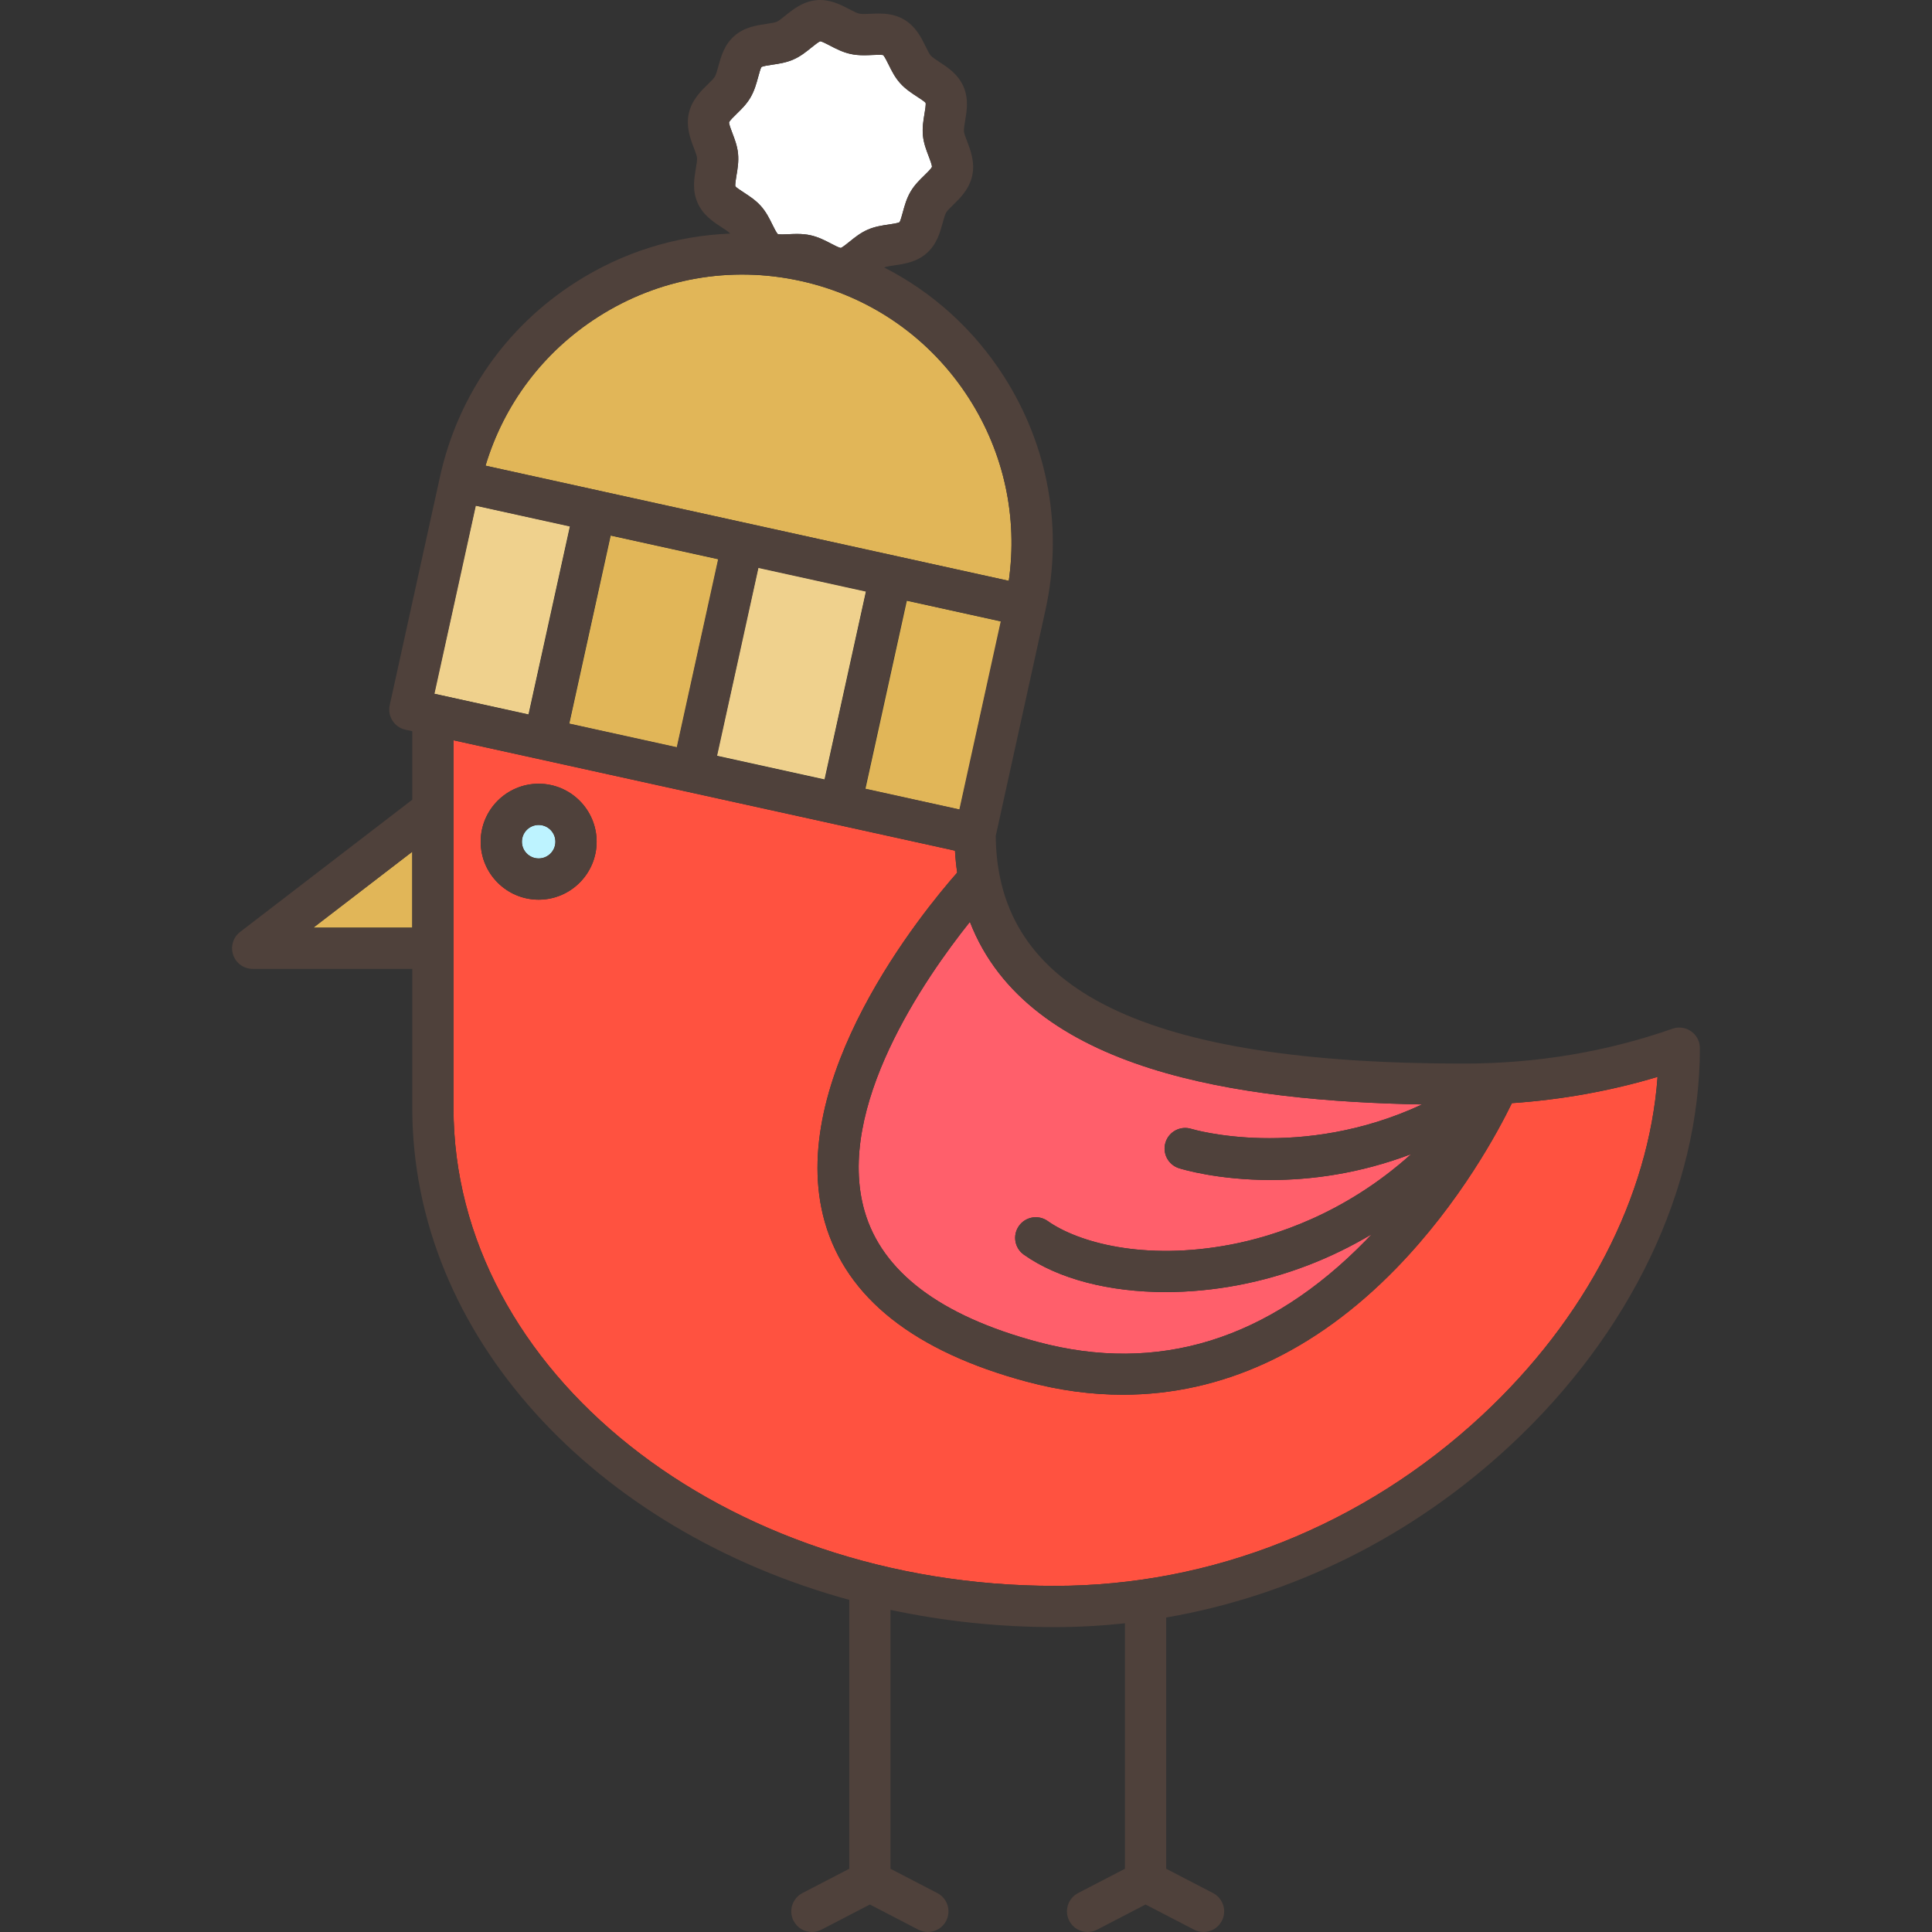 <?xml version="1.0" encoding="iso-8859-1"?>
<!-- Generator: Adobe Illustrator 19.0.0, SVG Export Plug-In . SVG Version: 6.00 Build 0)  -->
<svg version="1.1" id="Layer_1" xmlns="http://www.w3.org/2000/svg" xmlns:xlink="http://www.w3.org/1999/xlink" x="0px" y="0px"
	 viewBox="0 0 512 512" style="enable-background:new 0 0 512 512;" xml:space="preserve">
<rect x="0" y="0" width="512" height="512" fill="#333333" stroke="none"/>
<g>
	
		<rect x="155.948" y="144.427" transform="matrix(0.977 0.215 -0.215 0.977 40.528 -32.698)" style="fill:#E1B658;" width="29.237" height="51.043"/>
	
		<rect x="234.439" y="161.292" transform="matrix(0.977 0.215 -0.215 0.977 45.947 -48.788)" style="fill:#E1B658;" width="25.594" height="51.043"/>
</g>
<path style="fill:#FF5240;" d="M370.058,336.066c-21.578,22.201-46.289,33.549-72.523,33.55c-8.338,0-16.825-1.145-25.42-3.453
	c-29.783-7.994-47.791-22.218-53.524-42.276c-10.757-37.644,26.172-82.528,35.073-92.633c-0.27-1.883-0.469-3.82-0.583-5.819
	l-132.899-29.253v97.371c0,69.875,71.489,126.721,159.36,126.721c41.638,0,81.827-16.031,113.16-45.14
	c27.58-25.621,44.255-57.946,46.572-89.748c-12.451,3.723-25.371,6.047-38.608,6.96C397.111,299.67,386.986,318.651,370.058,336.066
	z M142.749,238.424c-8.474,0-15.365-6.893-15.365-15.364c0-8.474,6.893-15.366,15.365-15.366c8.472,0,15.365,6.894,15.365,15.366
	C158.115,231.531,151.222,238.424,142.749,238.424z"/>
<path style="fill:#FF5F6B;" d="M229.102,320.899c4.61,16.105,20.035,27.782,45.847,34.712c31.94,8.572,61.236-0.489,87.063-26.942
	c0.514-0.526,1.01-1.056,1.51-1.586c-10.858,6.49-22.728,11.074-35.271,13.47c-6.547,1.251-13.068,1.86-19.342,1.86
	c-14.909,0-28.422-3.442-37.573-9.906c-2.464-1.742-3.051-5.15-1.31-7.615s5.149-3.05,7.615-1.31
	c7.973,5.634,25.477,10.649,48.559,6.24c11.388-2.175,30.135-8.081,47.781-23.971c-13.913,5.283-26.835,6.861-37.209,6.861
	c-14.099,0-23.503-2.859-24.326-3.12c-2.878-0.908-4.474-3.978-3.566-6.855c0.906-2.872,3.968-4.468,6.844-3.567
	c0.387,0.121,28.85,8.538,61.14-6.475c-48.012-0.897-104.414-8.556-119.833-48.387C245.063,259.3,221.284,293.588,229.102,320.899z"
	/>
<polygon style="fill:#E1B658;" points="109.256,245.835 109.256,225.712 83.053,245.835 "/>
<rect x="195.163" y="153.047" transform="matrix(-0.977 -0.215 0.215 -0.977 376.284 398.047)" style="fill:#EFD18D;" width="29.236" height="51.042"/>
<path style="fill:#BDF3FF;" d="M142.749,218.621c-2.448,0-4.438,1.992-4.438,4.439c0,2.447,1.991,4.437,4.438,4.437
	c2.448,0,4.438-1.991,4.438-4.437C147.188,220.612,145.197,218.621,142.749,218.621z"/>
<rect x="120.298" y="136.192" transform="matrix(-0.977 -0.215 0.215 -0.977 228.308 348.26)" style="fill:#EFD18D;" width="25.594" height="51.043"/>
<path style="fill:#E1B658;" d="M256.84,105.645c-10.245-16.028-26.12-27.107-44.698-31.195c-18.58-4.091-37.639-0.702-53.67,9.546
	c-14.485,9.259-24.907,23.121-29.803,39.414l138.671,30.519C269.737,137.085,266.097,120.13,256.84,105.645z"/>
<path style="fill:#FFFFFF;" d="M195.593,40.723c0.204,2.09-0.124,4.031-0.412,5.744c-0.166,0.98-0.415,2.457-0.295,2.925
	c0.214,0.304,1.482,1.132,2.321,1.679c1.451,0.948,3.097,2.022,4.483,3.587c1.371,1.549,2.23,3.295,2.989,4.836
	c0.403,0.82,1.067,2.17,1.461,2.547c0.124,0.03,0.446,0.085,1.138,0.085c0.55,0,1.116-0.029,1.683-0.057
	c0.748-0.035,1.501-0.07,2.241-0.07c1.373,0,2.518,0.112,3.604,0.351c2.087,0.46,3.854,1.383,5.413,2.198
	c0.833,0.433,2.076,1.084,2.589,1.163c0.459-0.146,1.657-1.115,2.38-1.699c1.338-1.082,2.856-2.308,4.752-3.137
	c1.907-0.835,3.853-1.122,5.568-1.373c0.991-0.146,2.489-0.365,2.897-0.63c0.221-0.297,0.616-1.746,0.878-2.703
	c0.458-1.676,0.976-3.573,2.039-5.385c1.033-1.762,2.416-3.107,3.638-4.293c0.696-0.676,1.86-1.808,2.018-2.273
	c0.044-0.454-0.539-1.971-0.886-2.878c-0.61-1.586-1.3-3.383-1.501-5.412c-0.204-2.096,0.124-4.037,0.413-5.749
	c0.165-0.981,0.414-2.461,0.294-2.93c-0.214-0.305-1.481-1.133-2.319-1.68c-1.451-0.948-3.096-2.023-4.481-3.587
	c-1.371-1.547-2.23-3.295-2.989-4.836c-0.403-0.818-1.066-2.164-1.458-2.542c-0.124-0.03-0.449-0.086-1.15-0.086
	c-0.55,0-1.113,0.028-1.679,0.056c-0.745,0.035-1.495,0.069-2.233,0.069c-1.373,0-2.517-0.11-3.602-0.35
	c-2.09-0.459-3.859-1.383-5.419-2.198c-0.823-0.43-2.049-1.071-2.569-1.161c-0.515,0.177-1.685,1.124-2.397,1.699
	c-1.337,1.081-2.851,2.306-4.744,3.135c-1.916,0.839-3.862,1.124-5.578,1.376c-0.991,0.146-2.49,0.365-2.898,0.63
	c-0.219,0.295-0.613,1.744-0.875,2.702c-0.457,1.676-0.975,3.574-2.037,5.387c-1.034,1.763-2.419,3.108-3.641,4.296
	c-0.695,0.675-1.858,1.803-2.016,2.268c-0.045,0.449,0.538,1.967,0.886,2.875C194.703,36.89,195.395,38.69,195.593,40.723z"/>
<g>
	<path style="fill:#4F413B;" d="M142.749,207.694c-8.474,0-15.365,6.894-15.365,15.366s6.893,15.364,15.365,15.364
		c8.472,0,15.365-6.893,15.365-15.364C158.115,214.587,151.222,207.694,142.749,207.694z M142.749,227.497
		c-2.448,0-4.438-1.991-4.438-4.437c0-2.448,1.991-4.439,4.438-4.439c2.448,0,4.438,1.992,4.438,4.439
		C147.188,225.507,145.197,227.497,142.749,227.497z"/>
	<path style="fill:#4F413B;" d="M450.186,275.978c-0.996-2.85-4.116-4.354-6.961-3.352c-17.508,6.128-36.13,9.235-55.348,9.235
		c-84.246,0-123.66-19.179-123.994-60.329l13.174-59.868c0.001-0.002,0.001-0.002,0.001-0.004
		c4.717-21.43,0.806-43.414-11.01-61.902c-7.967-12.465-18.894-22.32-31.729-28.872l0.001-0.001
		c0.567-0.249,1.688-0.414,2.771-0.573c2.602-0.381,5.839-0.856,8.517-3.23c2.661-2.357,3.522-5.505,4.213-8.034
		c0.293-1.07,0.595-2.176,0.925-2.738c0.283-0.486,1.102-1.281,1.826-1.984c1.807-1.756,4.282-4.162,5.069-7.74
		c0.79-3.585-0.448-6.81-1.354-9.167c-0.361-0.94-0.771-2.005-0.826-2.556c-0.063-0.645,0.127-1.776,0.313-2.869
		c0.435-2.589,0.979-5.809-0.449-9.069c-1.435-3.277-4.174-5.068-6.376-6.505c-0.918-0.599-1.866-1.219-2.279-1.684
		c-0.395-0.447-0.909-1.492-1.365-2.416c-1.169-2.375-2.624-5.331-5.751-7.165c-2.396-1.402-4.948-1.565-6.66-1.565
		c-0.72,0-1.458,0.033-2.2,0.069c-1.124,0.052-2.385,0.091-2.966-0.038c-0.669-0.147-1.705-0.688-2.706-1.212
		c-2.279-1.19-5.22-2.703-8.678-2.362c-3.602,0.355-6.163,2.426-8.22,4.089c-0.8,0.648-1.708,1.383-2.256,1.622
		c-0.571,0.25-1.693,0.414-2.777,0.574c-2.601,0.38-5.836,0.855-8.519,3.227c-2.663,2.359-3.522,5.509-4.213,8.038
		c-0.291,1.07-0.593,2.176-0.923,2.737c-0.283,0.484-1.102,1.281-1.826,1.983c-1.808,1.754-4.284,4.16-5.07,7.739
		c-0.789,3.583,0.448,6.805,1.351,9.16c0.361,0.941,0.771,2.007,0.826,2.568c0.063,0.645-0.127,1.775-0.312,2.867
		c-0.436,2.586-0.979,5.804,0.448,9.065c1.439,3.281,4.178,5.07,6.38,6.507c0.918,0.599,1.866,1.218,2.275,1.68
		c-14.401,0.559-28.458,4.916-40.922,12.883c-18.49,11.817-31.27,30.128-35.985,51.559l-13.319,60.521
		c-0.648,2.947,1.214,5.861,4.161,6.509l1.813,0.398v18.155l-45.615,35.035c-1.855,1.427-2.598,3.874-1.846,6.091
		c0.753,2.216,2.833,3.707,5.174,3.707h42.287v36.79c0,60.505,48.546,112.019,115.807,130.425v71.263l-12.418,6.444
		c-2.678,1.39-3.723,4.687-2.334,7.365c0.973,1.875,2.879,2.949,4.854,2.949c0.847,0,1.707-0.198,2.511-0.616l12.849-6.667
		l12.849,6.667c0.804,0.418,1.663,0.616,2.511,0.616c1.975,0,3.882-1.075,4.854-2.949c1.39-2.678,0.345-5.976-2.334-7.365
		l-12.417-6.444v-68.611c13.907,2.976,28.504,4.57,43.553,4.57c6.234,0,12.432-0.348,18.582-1.013v65.052l-12.418,6.444
		c-2.678,1.39-3.723,4.687-2.334,7.365c0.973,1.875,2.879,2.949,4.854,2.949c0.847,0,1.707-0.198,2.511-0.616l12.849-6.667
		l12.849,6.667c0.804,0.418,1.663,0.616,2.511,0.616c1.975,0,3.882-1.075,4.854-2.949c1.39-2.678,0.345-5.976-2.334-7.365
		l-12.418-6.444v-66.58c33.607-5.81,65.199-21.47,91.09-45.521c31.998-29.728,50.351-68.128,50.351-105.357h-0.022
		C450.472,277.183,450.396,276.576,450.186,275.978z M109.256,245.835H83.053l26.203-20.124V245.835z M376.866,292.69
		c-32.292,15.013-60.753,6.597-61.14,6.475c-2.876-0.9-5.938,0.696-6.844,3.567c-0.908,2.878,0.687,5.947,3.566,6.855
		c0.824,0.261,10.227,3.12,24.326,3.12c10.375,0,23.297-1.58,37.209-6.861c-17.645,15.89-36.395,21.797-47.781,23.971
		c-23.082,4.41-40.586-0.606-48.559-6.24c-2.466-1.74-5.875-1.155-7.615,1.31c-1.741,2.465-1.153,5.874,1.31,7.615
		c9.151,6.464,22.665,9.906,37.573,9.906c6.274,0,12.795-0.61,19.342-1.86c12.544-2.396,24.413-6.98,35.271-13.47
		c-0.5,0.529-0.997,1.06-1.51,1.586c-25.828,26.453-55.123,35.514-87.063,26.942c-25.812-6.929-41.237-18.607-45.847-34.712
		c-7.818-27.31,15.96-61.598,27.931-76.595C272.452,284.134,328.854,291.791,376.866,292.69z M254.243,214.5l-25.001-5.503
		l10.97-49.852l25,5.501L254.243,214.5z M200.99,150.514l28.551,6.283l-10.97,49.852l-28.551-6.286L200.99,150.514z
		 M179.348,198.016l-28.55-6.285l10.972-49.85l28.547,6.283L179.348,198.016z M193.207,32.426c0.158-0.465,1.321-1.593,2.016-2.268
		c1.223-1.187,2.607-2.533,3.641-4.296c1.062-1.812,1.581-3.712,2.037-5.387c0.262-0.958,0.657-2.405,0.875-2.702
		c0.408-0.265,1.906-0.483,2.898-0.63c1.716-0.251,3.662-0.535,5.578-1.376c1.894-0.829,3.408-2.054,4.744-3.135
		c0.712-0.576,1.882-1.523,2.397-1.699c0.521,0.09,1.747,0.731,2.569,1.161c1.56,0.815,3.329,1.739,5.419,2.198
		c1.084,0.239,2.229,0.35,3.602,0.35c0.737,0,1.487-0.033,2.233-0.069c0.566-0.028,1.129-0.056,1.679-0.056
		c0.701,0,1.027,0.056,1.15,0.086c0.392,0.378,1.055,1.724,1.458,2.542c0.759,1.542,1.618,3.289,2.989,4.836
		c1.387,1.564,3.031,2.638,4.481,3.587c0.838,0.548,2.105,1.376,2.319,1.68c0.12,0.469-0.129,1.95-0.294,2.93
		c-0.289,1.712-0.617,3.655-0.413,5.749c0.2,2.029,0.891,3.826,1.501,5.412c0.347,0.907,0.931,2.423,0.886,2.878
		c-0.158,0.465-1.322,1.597-2.018,2.273c-1.221,1.187-2.606,2.532-3.638,4.293c-1.062,1.812-1.581,3.71-2.039,5.385
		c-0.262,0.957-0.657,2.404-0.878,2.703c-0.408,0.265-1.905,0.483-2.897,0.63c-1.716,0.251-3.661,0.537-5.568,1.373
		c-1.897,0.829-3.414,2.056-4.752,3.137c-0.722,0.585-1.921,1.553-2.38,1.699c-0.512-0.079-1.754-0.73-2.589-1.163
		c-1.559-0.815-3.326-1.737-5.413-2.198c-1.085-0.239-2.23-0.351-3.604-0.351c-0.739,0-1.492,0.034-2.241,0.07
		c-0.567,0.027-1.133,0.057-1.683,0.057c-0.691,0-1.014-0.055-1.138-0.085c-0.393-0.378-1.058-1.728-1.461-2.547
		c-0.759-1.542-1.618-3.287-2.989-4.836c-1.387-1.565-3.032-2.638-4.483-3.587c-0.839-0.548-2.108-1.376-2.321-1.679
		c-0.12-0.467,0.13-1.945,0.295-2.925c0.288-1.713,0.616-3.656,0.412-5.744c-0.198-2.034-0.889-3.833-1.498-5.422
		C193.745,34.393,193.162,32.875,193.207,32.426z M158.472,83.995c16.031-10.248,35.089-13.636,53.67-9.546
		c18.579,4.088,34.453,15.167,44.698,31.195c9.257,14.485,12.897,31.442,10.499,48.284l-138.671-30.519
		C133.565,107.116,143.987,93.254,158.472,83.995z M126.1,134.032l25.001,5.503l-10.974,49.847l-24.997-5.501L126.1,134.032z
		 M392.705,375.134c-31.334,29.11-71.521,45.14-113.16,45.14c-87.871,0-159.36-56.846-159.36-126.721v-97.371l132.896,29.253
		c0.115,1.999,0.314,3.936,0.583,5.819c-8.901,10.105-45.831,54.989-35.074,92.633c5.733,20.059,23.741,34.282,53.524,42.276
		c8.595,2.307,17.082,3.453,25.42,3.453c26.234-0.001,50.946-11.349,72.523-33.55c16.927-17.415,27.052-36.397,30.61-43.722
		c13.236-0.912,26.157-3.237,38.608-6.96C436.96,317.188,420.283,349.512,392.705,375.134z"/>
</g>
<g>
</g>
<g>
</g>
<g>
</g>
<g>
</g>
<g>
</g>
<g>
</g>
<g>
</g>
<g>
</g>
<g>
</g>
<g>
</g>
<g>
</g>
<g>
</g>
<g>
</g>
<g>
</g>
<g>
</g>
</svg>
